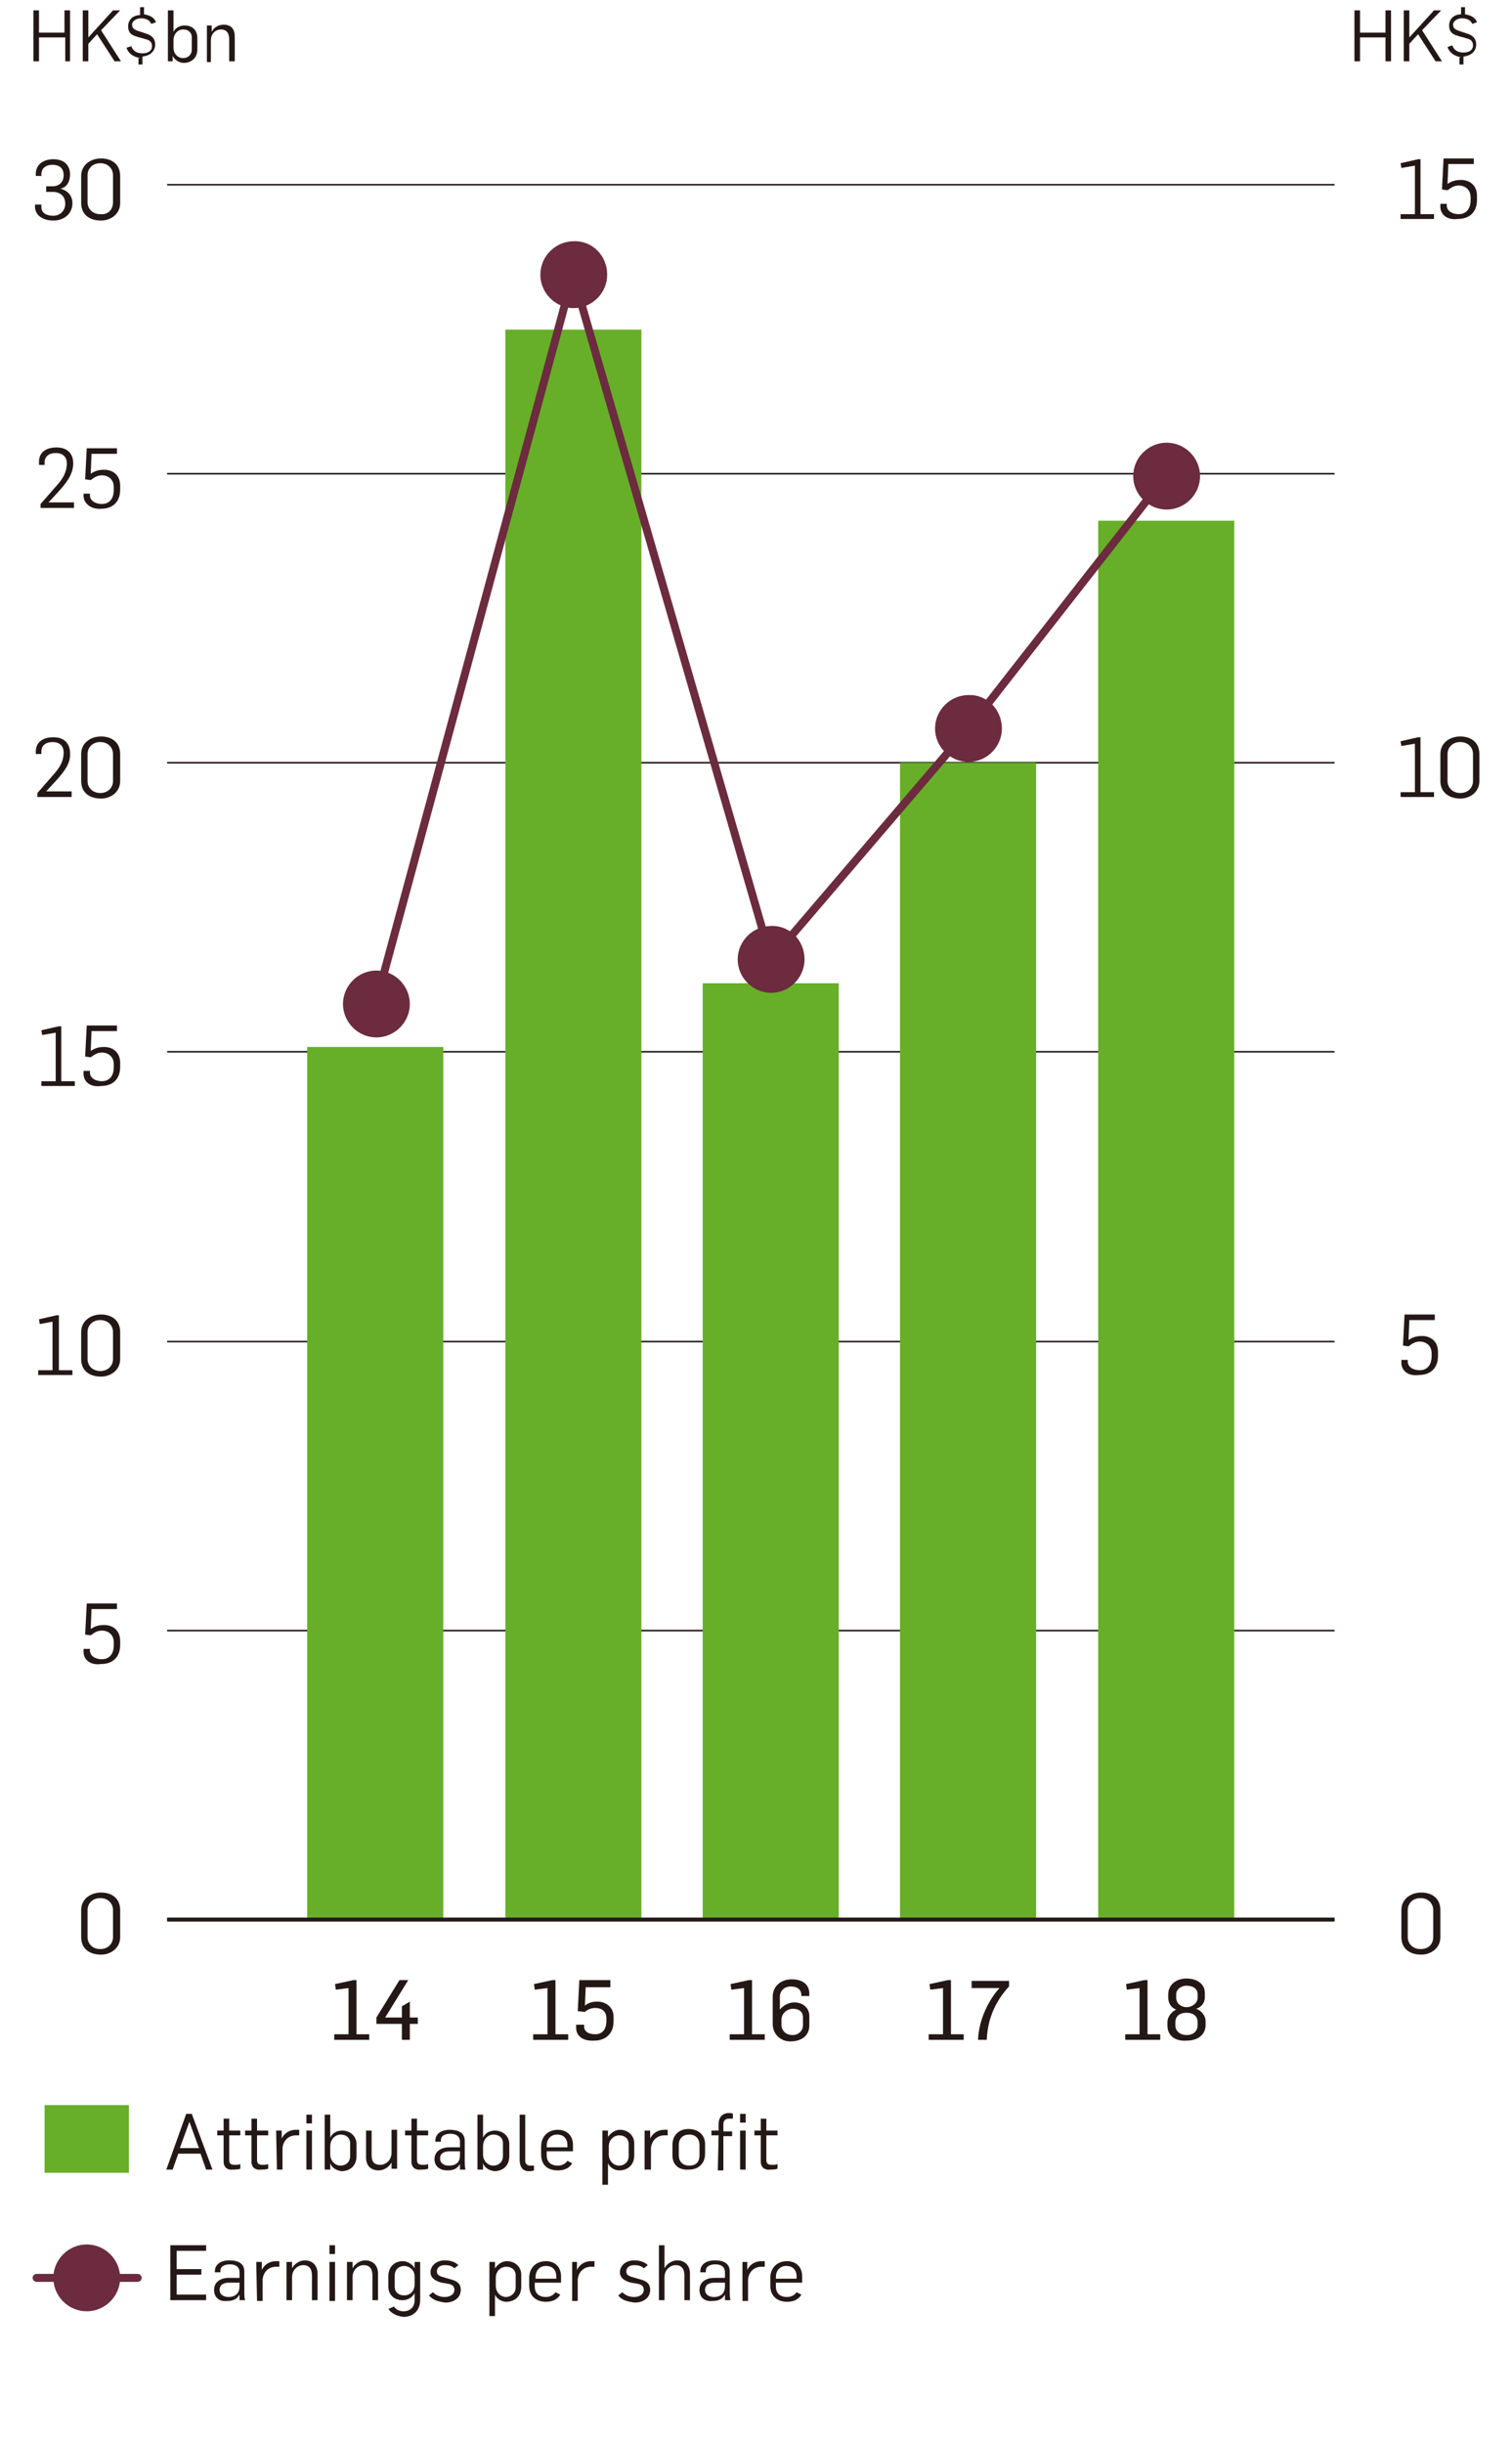 <?xml version="1.0" encoding="utf-8"?>
<!-- Generator: Adobe Illustrator 23.0.1, SVG Export Plug-In . SVG Version: 6.00 Build 0)  -->
<svg version="1.1" id="Layer_1" xmlns="http://www.w3.org/2000/svg" xmlns:xlink="http://www.w3.org/1999/xlink" x="0px" y="0px"
	 viewBox="0 0 190 307" style="enable-background:new 0 0 190 307;" xml:space="preserve">
<style type="text/css">
	.st0{fill:none;stroke:#231815;stroke-width:0.2;}
	.st1{fill:#67AF28;}
	.st2{fill:#231815;}
	.st3{fill:none;stroke:#6C2B3E;stroke-linecap:round;}
	.st4{fill:#6C2B3E;}
	.st5{fill:none;stroke:#6C2B3E;stroke-linecap:round;stroke-linejoin:round;}
	.st6{fill:none;stroke:#231815;stroke-width:0.5;}
</style>
<g>
	<g>
		<g>
			<line class="st0" x1="167.7" y1="241.1" x2="21" y2="241.1"/>
			<line class="st0" x1="167.7" y1="204.8" x2="21" y2="204.8"/>
			<line class="st0" x1="167.7" y1="168.5" x2="21" y2="168.5"/>
			<line class="st0" x1="167.7" y1="132.1" x2="21" y2="132.1"/>
			<line class="st0" x1="167.7" y1="95.8" x2="21" y2="95.8"/>
			<line class="st0" x1="167.7" y1="59.5" x2="21" y2="59.5"/>
			<line class="st0" x1="167.7" y1="23.2" x2="21" y2="23.2"/>
		</g>
	</g>
	<g>
		<g>
			<rect x="5.6" y="264.4" class="st1" width="10.6" height="8.5"/>
		</g>
	</g>
	<g>
		<g>
			<g>
				<path class="st2" d="M42,255.5h1.8v-5.8l-1.6,0.2l-0.1-0.7l2.3-0.5h0.4v6.8h1.6v0.7H42V255.5z"/>
				<path class="st2" d="M50.5,254.2h-3.2v-0.8l2.9-4.7h1.1l-2.9,4.7h2.1V252l1-0.6v2h1v0.8h-1v2h-1
					C50.5,256.2,50.5,254.2,50.5,254.2z"/>
			</g>
		</g>
		<g>
			<g>
				<path class="st2" d="M67,255.5h1.8v-5.8l-1.6,0.2l-0.1-0.7l2.3-0.5h0.4v6.8h1.6v0.7H67V255.5z"/>
				<path class="st2" d="M72.4,254.7v-0.4h1v0.2c0,0.7,0.6,1,1.4,1c0.7,0,1.4-0.4,1.4-1.7v-0.3c0-0.9-0.6-1.3-1.4-1.3
					c-0.5,0-1,0.2-1.3,0.5l-0.9-0.1l0.2-3.9h3.9v0.9h-3.1l-0.1,2.3c0.5-0.4,1-0.5,1.6-0.5c0.9,0,2,0.6,2,1.9v0.6
					c0,1.6-1.1,2.4-2.4,2.4C73.1,256.4,72.4,255.6,72.4,254.7z"/>
			</g>
		</g>
		<g>
			<g>
				<path class="st2" d="M91.7,255.5h1.8v-5.8l-1.6,0.2l-0.1-0.7l2.3-0.5h0.4v6.8h1.6v0.7h-4.4C91.7,256.2,91.7,255.5,91.7,255.5z"
					/>
				<path class="st2" d="M97.1,254.2v-3.4c0-1.4,1.1-2.2,2.4-2.2c1.4,0,2.2,0.7,2.2,1.8v0.3h-1v-0.1c0-0.7-0.5-1.1-1.3-1.1
					c-0.9,0-1.4,0.6-1.4,1.3v1.6c0.4-0.5,1.1-0.9,1.8-0.9c1.1,0,1.9,0.7,1.9,1.7v1.2c0,1.3-1,2-2.4,2
					C98.1,256.4,97.1,255.5,97.1,254.2z M100.9,254.4v-1c0-0.9-0.7-1.1-1.3-1.1c-0.6,0-1.4,0.5-1.4,1.4v0.6c0,0.7,0.5,1.3,1.4,1.3
					C100.4,255.6,100.9,255,100.9,254.4z"/>
			</g>
		</g>
		<g>
			<g>
				<path class="st2" d="M116.7,255.5h1.8v-5.8l-1.6,0.2l-0.1-0.7l2.3-0.5h0.4v6.8h1.6v0.7h-4.4
					C116.7,256.2,116.7,255.5,116.7,255.5z"/>
				<path class="st2" d="M125.6,249.7h-3.5v-0.9h4.7v0.7c-1.4,1.5-2.7,3.7-2.8,6.7h-1.1C123,253.6,124.3,251.1,125.6,249.7z"/>
			</g>
		</g>
		<g>
			<g>
				<path class="st2" d="M141.4,255.5h1.8v-5.8l-1.6,0.2l-0.1-0.7l2.3-0.5h0.4v6.8h1.6v0.7h-4.4V255.5z"/>
				<path class="st2" d="M146.7,254.4V254c0-0.7,0.5-1.3,1.1-1.6c-0.6-0.2-1-0.8-1-1.5v-0.4c0-1.3,1.1-2,2.3-2s2.3,0.6,2.3,1.8
					c0,0,0,0.5,0,0.6c0,0.6-0.4,1.2-1.1,1.4c0.6,0.2,1.2,0.8,1.2,1.6v0.4c0,1.3-1,2-2.4,2C147.7,256.4,146.7,255.7,146.7,254.4z
					 M150.5,254.3V254c0-0.9-0.7-1.2-1.4-1.2s-1.4,0.3-1.4,1.2v0.4c0,0.7,0.6,1.2,1.4,1.2C149.9,255.6,150.5,255.2,150.5,254.3z
					 M150.5,250.9v-0.4c0-0.8-0.7-1.1-1.4-1.1c-0.6,0-1.3,0.4-1.3,1.1v0.4c0,0.8,0.7,1.2,1.3,1.2
					C149.8,252.1,150.5,251.6,150.5,250.9z"/>
			</g>
		</g>
	</g>
	<g>
		<g>
			<path class="st2" d="M10.2,243.3v-3.4c0-1.4,1.2-2.2,2.5-2.2s2.4,0.7,2.4,2.2v3.4c0,1.4-1.2,2.2-2.4,2.2
				C11.3,245.5,10.2,244.8,10.2,243.3z M14.2,243.3v-3.4c0-0.8-0.6-1.5-1.6-1.5s-1.6,0.7-1.6,1.5v3.4c0,0.8,0.6,1.5,1.6,1.5
				S14.2,244.1,14.2,243.3z"/>
		</g>
		<g>
			<path class="st2" d="M10.5,207.5v-0.4h0.8v0.2c0,0.7,0.7,1.1,1.5,1.1c0.7,0,1.5-0.4,1.5-1.8v-0.3c0-1-0.7-1.5-1.5-1.5
				c-0.6,0-1,0.3-1.4,0.6l-0.7-0.1l0.2-3.9h3.8v0.7h-3.2l-0.1,2.5c0.6-0.4,1.1-0.5,1.7-0.5c1,0,2,0.6,2,2v0.5c0,1.6-1,2.4-2.4,2.4
				C11.3,209.2,10.5,208.4,10.5,207.5z"/>
		</g>
		<g>
			<path class="st2" d="M4.8,172.1h1.8V166L5,166.3l-0.1-0.6l2.2-0.5h0.3v6.9h1.7v0.6H4.8V172.1z"/>
			<path class="st2" d="M10.2,170.7v-3.4c0-1.4,1.2-2.2,2.5-2.2s2.4,0.7,2.4,2.2v3.4c0,1.4-1.2,2.2-2.4,2.2
				C11.3,172.9,10.2,172.2,10.2,170.7z M14.2,170.7v-3.4c0-0.8-0.6-1.5-1.6-1.5s-1.6,0.7-1.6,1.5v3.4c0,0.8,0.6,1.5,1.6,1.5
				S14.2,171.5,14.2,170.7z"/>
		</g>
		<g>
			<path class="st2" d="M5.2,135.8H7v-6.1L5.3,130l-0.1-0.6l2.2-0.5h0.3v6.9h1.7v0.6H5.2V135.8z"/>
			<path class="st2" d="M10.5,134.9v-0.4h0.8v0.2c0,0.7,0.7,1.1,1.5,1.1c0.7,0,1.5-0.4,1.5-1.8v-0.3c0-1-0.7-1.5-1.5-1.5
				c-0.6,0-1,0.3-1.4,0.6l-0.7-0.1l0.2-3.9h3.8v0.7h-3.2l-0.1,2.5c0.6-0.4,1.1-0.5,1.7-0.5c1,0,2,0.6,2,2v0.5c0,1.6-1,2.4-2.4,2.4
				C11.3,136.6,10.5,135.8,10.5,134.9z"/>
		</g>
		<g>
			<path class="st2" d="M4.7,99.6l2.1-2.4C7.5,96.4,8,95.6,8,94.5c0-0.7-0.4-1.3-1.4-1.3c-0.8,0-1.4,0.4-1.4,1.2v0.3H4.5v-0.3
				c0-1.2,0.9-1.8,2.2-1.8c1.4,0,2.1,0.8,2.1,2C8.9,95.9,8,97,7,98.1l-1.2,1.3l0,0H9v0.7H4.7V99.6z"/>
			<path class="st2" d="M10.2,98.1v-3.4c0-1.4,1.2-2.2,2.5-2.2s2.4,0.7,2.4,2.2v3.4c0,1.4-1.2,2.2-2.4,2.2
				C11.3,100.3,10.2,99.6,10.2,98.1z M14.2,98.1v-3.4c0-0.8-0.6-1.5-1.6-1.5S11,93.9,11,94.7v3.4c0,0.8,0.6,1.5,1.6,1.5
				S14.2,98.9,14.2,98.1z"/>
		</g>
		<g>
			<path class="st2" d="M5.1,63.3l2.1-2.4c0.7-0.8,1.2-1.6,1.2-2.7c0-0.7-0.4-1.3-1.4-1.3c-0.8,0-1.4,0.4-1.4,1.2v0.3H4.9V58
				c0-1.2,0.9-1.8,2.2-1.8c1.4,0,2.1,0.8,2.1,2c0,1.4-0.9,2.5-1.9,3.6l-1.2,1.3l0,0h3.2v0.7H5.1V63.3z"/>
			<path class="st2" d="M10.5,62.3V62h0.8v0.2c0,0.7,0.7,1.1,1.5,1.1c0.7,0,1.5-0.4,1.5-1.8v-0.3c0-1-0.7-1.5-1.5-1.5
				c-0.6,0-1,0.3-1.4,0.6l-0.7-0.1l0.2-3.9h3.8V57h-3.2l-0.1,2.5c0.6-0.4,1.1-0.5,1.7-0.5c1,0,2,0.6,2,2v0.5c0,1.6-1,2.4-2.4,2.4
				C11.3,64,10.5,63.1,10.5,62.3z"/>
		</g>
		<g>
			<path class="st2" d="M4.4,26v-0.3h0.8V26c0,0.8,0.7,1.1,1.5,1.1s1.5-0.6,1.5-1.5c0-1.3-1.1-1.5-1.5-1.5H5.8v-0.7h0.8
				C7.4,23.4,8,22.9,8,22c0-1-0.7-1.3-1.4-1.3c-0.8,0-1.4,0.4-1.4,1.2v0.2H4.5v-0.3c0-1,0.8-1.8,2.2-1.8c1.6,0,2.1,1,2.1,1.9
				c0,0.8-0.3,1.6-1.2,1.8l0,0c0.8,0.2,1.5,0.8,1.5,1.8c0,1.4-1.1,2.2-2.4,2.2C5.1,27.7,4.4,26.8,4.4,26z"/>
			<path class="st2" d="M10.2,25.5v-3.4c0-1.4,1.2-2.2,2.5-2.2s2.4,0.7,2.4,2.2v3.4c0,1.4-1.2,2.2-2.4,2.2
				C11.3,27.7,10.2,27,10.2,25.5z M14.2,25.4V22c0-0.8-0.6-1.5-1.6-1.5S11,21.2,11,22v3.4c0,0.8,0.6,1.5,1.6,1.5
				C13.6,27,14.2,26.3,14.2,25.4z"/>
		</g>
	</g>
	<g>
		<g>
			<path class="st2" d="M176.1,243.3v-3.4c0-1.4,1.2-2.2,2.5-2.2s2.4,0.7,2.4,2.2v3.4c0,1.4-1.2,2.2-2.4,2.2
				C177.2,245.5,176.1,244.8,176.1,243.3z M180.1,243.3v-3.4c0-0.8-0.6-1.5-1.6-1.5s-1.6,0.7-1.6,1.5v3.4c0,0.8,0.6,1.5,1.6,1.5
				C179.6,244.8,180.1,244.1,180.1,243.3z"/>
		</g>
		<g>
			<path class="st2" d="M176.1,171.2v-0.4h0.8v0.2c0,0.7,0.7,1.1,1.5,1.1c0.7,0,1.5-0.4,1.5-1.8V170c0-1-0.7-1.5-1.5-1.5
				c-0.6,0-1,0.3-1.4,0.6l-0.7-0.1l0.2-3.9h3.8v0.7h-3.2l-0.1,2.5c0.6-0.4,1.1-0.5,1.7-0.5c1,0,2,0.6,2,2v0.5c0,1.6-1,2.4-2.4,2.4
				C176.8,172.9,176.1,172,176.1,171.2z"/>
		</g>
		<g>
			<path class="st2" d="M176,99.5h1.8v-6.1l-1.7,0.3l-0.1-0.6l2.2-0.5h0.3v6.9h1.7v0.6H176V99.5z"/>
			<path class="st2" d="M181,98.1v-3.4c0-1.4,1.2-2.2,2.5-2.2s2.4,0.7,2.4,2.2v3.4c0,1.4-1.2,2.2-2.4,2.2
				C182.2,100.3,181,99.6,181,98.1z M185.1,98.1v-3.4c0-0.8-0.6-1.5-1.6-1.5s-1.6,0.7-1.6,1.5v3.4c0,0.8,0.6,1.5,1.6,1.5
				S185.1,98.9,185.1,98.1z"/>
		</g>
		<g>
			<path class="st2" d="M176,26.9h1.8v-6.1l-1.7,0.3l-0.1-0.6l2.2-0.5h0.3v6.9h1.7v0.6H176V26.9z"/>
			<path class="st2" d="M181,26v-0.4h0.8v0.2c0,0.7,0.7,1.1,1.5,1.1c0.7,0,1.5-0.4,1.5-1.8v-0.3c0-1-0.7-1.5-1.5-1.5
				c-0.6,0-1,0.3-1.4,0.6l-0.7-0.1l0.2-3.9h3.8v0.7H182l-0.1,2.5c0.6-0.4,1.1-0.5,1.7-0.5c1,0,2,0.6,2,2v0.5c0,1.6-1,2.4-2.4,2.4
				C181.7,27.7,181,26.8,181,26z"/>
		</g>
	</g>
	<g>
		<g>
			<line class="st3" x1="4.6" y1="286.1" x2="17.3" y2="286.1"/>
		</g>
		<g>
			<path class="st4" d="M6.7,286.1c0-2.3,1.9-4.2,4.2-4.2s4.2,1.9,4.2,4.2c0,2.3-1.9,4.2-4.2,4.2S6.7,288.4,6.7,286.1z"/>
		</g>
	</g>
	<g>
		<g>
			<g>
				<rect x="38.6" y="131.5" class="st1" width="17.1" height="109.6"/>
				<rect x="63.5" y="41.4" class="st1" width="17.1" height="199.6"/>
				<rect x="88.3" y="123.5" class="st1" width="17.1" height="117.6"/>
				<rect x="113.1" y="95.8" class="st1" width="17.1" height="145.2"/>
				<rect x="138" y="65.4" class="st1" width="17.1" height="175.7"/>
			</g>
		</g>
	</g>
	<g>
		<g>
			<g>
				<g>
					<polyline class="st5" points="146.5,59.8 121.7,91.5 96.9,120.5 72,34.5 47.2,126.1 					"/>
				</g>
			</g>
		</g>
		<g>
			<g>
				<path class="st4" d="M101.1,120.5c0,2.3-1.9,4.2-4.2,4.2c-2.3,0-4.2-1.9-4.2-4.2c0-2.3,1.9-4.2,4.2-4.2
					C99.2,116.2,101.1,118.1,101.1,120.5z"/>
				<path class="st4" d="M125.9,91.5c0,2.3-1.9,4.2-4.2,4.2c-2.3,0-4.2-1.9-4.2-4.2c0-2.3,1.9-4.2,4.2-4.2
					C124,87.2,125.9,89.1,125.9,91.5z"/>
				<path class="st4" d="M51.5,126.1c0,2.3-1.9,4.2-4.2,4.2s-4.2-1.9-4.2-4.2c0-2.3,1.9-4.2,4.2-4.2
					C49.6,121.9,51.5,123.8,51.5,126.1z"/>
				<path class="st4" d="M150.8,59.8c0,2.3-1.9,4.2-4.2,4.2s-4.2-1.9-4.2-4.2s1.9-4.2,4.2-4.2C148.9,55.6,150.8,57.5,150.8,59.8z"/>
				<path class="st4" d="M76.3,34.5c0,2.3-1.9,4.2-4.2,4.2c-2.3,0-4.2-1.9-4.2-4.2s1.9-4.2,4.2-4.2C74.4,30.2,76.3,32.1,76.3,34.5z"
					/>
			</g>
		</g>
	</g>
	<g>
		<line class="st6" x1="167.7" y1="241.1" x2="21" y2="241.1"/>
	</g>
	<g>
		<path class="st2" d="M23.4,265.5h0.7l2.6,7h-0.8l-0.7-2h-2.8l-0.7,2h-0.8L23.4,265.5z M25,269.8l-1.2-3.3l0,0l-1.2,3.3H25z"/>
		<path class="st2" d="M28.1,271.5v-3.3h-0.8v-0.6h0.8v-1.5h0.7v1.5h1.4v0.6h-1.4v3.1c0,0.5,0.3,0.6,0.7,0.6c0.3,0,0.5,0,0.7-0.1
			v0.6c-0.3,0.1-0.7,0.1-0.9,0.1C28.7,272.6,28.1,272.3,28.1,271.5z"/>
		<path class="st2" d="M31.6,271.5v-3.3h-0.8v-0.6h0.8v-1.5h0.7v1.5h1.4v0.6h-1.4v3.1c0,0.5,0.3,0.6,0.7,0.6c0.3,0,0.5,0,0.7-0.1
			v0.6c-0.3,0.1-0.7,0.1-0.9,0.1C32.2,272.6,31.6,272.3,31.6,271.5z"/>
		<path class="st2" d="M34.7,267.6h0.7v1l0,0c0.4-0.8,1.1-1.1,1.8-1.1c0.1,0,0.3,0,0.4,0v0.7c-0.2,0-0.3,0-0.4,0
			c-0.9,0-1.6,0.6-1.7,1.6v2.7h-0.7L34.7,267.6L34.7,267.6z"/>
		<path class="st2" d="M38.5,265.6h0.7v1.1h-0.7V265.6z M38.5,267.6h0.7v4.9h-0.7V267.6z"/>
		<path class="st2" d="M41.5,271.7L41.5,271.7v0.8h-0.7v-6.9h0.7v2.9l0,0c0.3-0.7,1-0.9,1.5-0.9c1,0,1.8,0.7,1.8,1.7v1.5
			c0,1.3-0.9,1.9-1.9,1.9C42.3,272.6,41.7,272.3,41.5,271.7z M44,270.8v-1.6c0-0.7-0.5-1.1-1.2-1.1c-0.6,0-1.3,0.5-1.3,1.5v1
			c0,0.8,0.6,1.4,1.3,1.4C43.4,272,44,271.6,44,270.8z"/>
		<path class="st2" d="M46,271v-3.4h0.7v3.1c0,0.9,0.4,1.2,1.1,1.2c0.7,0,1.4-0.6,1.4-1.5v-2.9h0.7v4.9h-0.7v-0.8l0,0
			c-0.3,0.6-1,1-1.6,1C46.5,272.6,46,271.9,46,271z"/>
		<path class="st2" d="M51.7,271.5v-3.3h-0.8v-0.6h0.8v-1.5h0.7v1.5h1.4v0.6h-1.4v3.1c0,0.5,0.3,0.6,0.7,0.6c0.3,0,0.5,0,0.7-0.1
			v0.6c-0.3,0.1-0.7,0.1-0.9,0.1C52.3,272.6,51.7,272.3,51.7,271.5z"/>
		<path class="st2" d="M54.6,271.2c0-1.1,1-1.5,1.8-1.5h1.4V269c0-0.7-0.5-1-1.2-1c-0.6,0-1.2,0.2-1.2,0.8v0.2h-0.7v-0.1
			c0-1,0.9-1.4,1.8-1.4c1,0,1.9,0.3,1.9,1.4v2.4c0,0.3,0,1,0.1,1.2h-0.7c0-0.1,0-0.6,0-0.7l0,0c-0.4,0.7-1,0.8-1.6,0.8
			C55.3,272.6,54.6,272.1,54.6,271.2z M57.8,270.7v-0.5h-1.3c-0.6,0-1.2,0.2-1.2,0.9c0,0.6,0.5,0.9,1.1,0.9
			C57.4,272,57.8,271.5,57.8,270.7z"/>
		<path class="st2" d="M60.7,271.7L60.7,271.7v0.8H60v-6.9h0.7v2.9l0,0c0.3-0.7,1-0.9,1.5-0.9c1,0,1.8,0.7,1.8,1.7v1.5
			c0,1.3-0.9,1.9-1.9,1.9C61.5,272.6,60.9,272.3,60.7,271.7z M63.2,270.8v-1.6c0-0.7-0.5-1.1-1.2-1.1c-0.6,0-1.3,0.5-1.3,1.5v1
			c0,0.8,0.6,1.4,1.3,1.4C62.6,272,63.2,271.6,63.2,270.8z"/>
		<path class="st2" d="M65.3,271.3v-5.7H66v5.8c0,0.3,0.2,0.6,0.6,0.6c0.2,0,0.4,0,0.5,0v0.6c-0.2,0.1-0.5,0.1-0.8,0.1
			C65.5,272.6,65.3,271.9,65.3,271.3z"/>
		<path class="st2" d="M68,270.6v-1c0-1.3,0.9-2.1,2.1-2.1c1.1,0,1.9,0.7,1.9,1.9v0.8h-3.3v0.5c0,0.8,0.5,1.3,1.4,1.3
			c0.6,0,1-0.3,1.2-0.6l0.6,0.3c-0.4,0.7-1.1,0.9-1.8,0.9C68.9,272.6,68,272,68,270.6z M71.3,269.7v-0.3c0-0.7-0.4-1.3-1.3-1.3
			c-0.8,0-1.3,0.6-1.3,1.4v0.2L71.3,269.7L71.3,269.7z"/>
		<path class="st2" d="M75.7,267.6h0.7v0.8l0,0c0.4-0.6,1-0.9,1.5-0.9c1,0,1.8,0.7,1.8,1.7v1.5c0,1.3-0.9,1.9-1.9,1.9
			c-0.6,0-1.2-0.4-1.4-0.9l0,0v2.7h-0.7V267.6z M79,270.8v-1.5c0-0.7-0.5-1.1-1.2-1.1c-0.6,0-1.3,0.5-1.3,1.4v1
			c0,0.8,0.6,1.4,1.3,1.4C78.4,272,79,271.6,79,270.8z"/>
		<path class="st2" d="M81,267.6h0.7v1l0,0c0.4-0.8,1.1-1.1,1.8-1.1c0.1,0,0.3,0,0.4,0v0.7c-0.2,0-0.3,0-0.4,0
			c-0.9,0-1.6,0.6-1.7,1.6v2.7H81V267.6z"/>
		<path class="st2" d="M84.5,270.7v-1.3c0-1.3,0.9-2,2-2c1.2,0,2.1,0.7,2.1,1.9v1.2c0,1.3-0.9,2-2,2C85.4,272.6,84.5,272,84.5,270.7
			z M87.9,270.7v-1.3c0-0.7-0.4-1.3-1.3-1.3c-0.8,0-1.3,0.5-1.3,1.3v1.3c0,0.8,0.5,1.3,1.3,1.3S87.9,271.6,87.9,270.7z"/>
		<path class="st2" d="M90.3,268.2h-0.9v-0.6h0.9v-0.8c0-0.9,0.5-1.4,1.3-1.4c0.2,0,0.4,0,0.5,0.1v0.6c-0.2,0-0.3,0-0.5,0
			c-0.4,0-0.7,0.2-0.7,0.7v0.9H92v0.6h-1.1v4.3h-0.7L90.3,268.2L90.3,268.2z M93,265.5h0.7v1.1H93V265.5z M93,267.6h0.7v4.9H93
			V267.6z"/>
		<path class="st2" d="M95.6,271.5v-3.3h-0.8v-0.6h0.8v-1.5h0.7v1.5h1.4v0.6h-1.4v3.1c0,0.5,0.3,0.6,0.7,0.6c0.3,0,0.5,0,0.7-0.1
			v0.6c-0.3,0.1-0.7,0.1-0.9,0.1C96.2,272.6,95.6,272.3,95.6,271.5z"/>
		<path class="st2" d="M21.4,282h4.5v0.7h-3.7v2.3h3.1v0.7h-3.1v2.5h3.7v0.7h-4.5V282z"/>
		<path class="st2" d="M26.9,287.6c0-1.1,1-1.5,1.8-1.5h1.4v-0.7c0-0.7-0.5-1-1.2-1c-0.6,0-1.2,0.2-1.2,0.8v0.2H27v-0.1
			c0-1,0.9-1.4,1.8-1.4c1,0,1.9,0.3,1.9,1.4v2.4c0,0.3,0,1,0.1,1.2h-0.7c0-0.1,0-0.6,0-0.7l0,0c-0.4,0.7-1,0.8-1.6,0.8
			C27.6,289.1,26.9,288.6,26.9,287.6z M30.1,287.2v-0.5h-1.3c-0.6,0-1.2,0.2-1.2,0.9c0,0.6,0.5,0.9,1.1,0.9
			C29.7,288.5,30.1,287.9,30.1,287.2z"/>
		<path class="st2" d="M32.2,284.1h0.7v1l0,0c0.4-0.8,1.1-1.1,1.8-1.1c0.1,0,0.3,0,0.4,0v0.7c-0.2,0-0.3,0-0.4,0
			c-0.9,0-1.6,0.6-1.7,1.6v2.7h-0.7L32.2,284.1L32.2,284.1z"/>
		<path class="st2" d="M36,284.1h0.7v0.8l0,0c0.3-0.6,1-1,1.6-1c1,0,1.6,0.7,1.6,1.6v3.4h-0.7v-3.1c0-0.9-0.4-1.3-1.1-1.3
			c-0.7,0-1.4,0.6-1.4,1.5v2.9H36V284.1z"/>
		<path class="st2" d="M41.4,282h0.7v1.1h-0.7V282z M41.4,284.1h0.7v4.9h-0.7V284.1z"/>
		<path class="st2" d="M43.6,284.1h0.7v0.8l0,0c0.3-0.6,1-1,1.6-1c1,0,1.6,0.7,1.6,1.6v3.4h-0.7v-3.1c0-0.9-0.4-1.3-1.1-1.3
			c-0.7,0-1.4,0.6-1.4,1.5v2.9h-0.7C43.6,288.9,43.6,284.1,43.6,284.1z"/>
		<path class="st2" d="M48.8,290l0.7-0.3c0.3,0.4,0.7,0.6,1.2,0.6c0.8,0,1.4-0.5,1.4-1.4V288c-0.3,0.6-0.9,0.9-1.5,0.9
			c-1.1,0-1.8-0.7-1.8-1.7v-1.3c0-1.3,0.9-1.9,1.8-1.9c0.5,0,1.2,0.3,1.5,0.9v-0.8h0.7v4.8c0,1.1-0.7,2.1-2.1,2.1
			C49.9,290.9,49.2,290.6,48.8,290z M52.1,286.9v-1c0-0.8-0.7-1.3-1.3-1.3s-1.2,0.4-1.2,1.2v1.4c0,0.7,0.5,1.1,1.2,1.1
			C51.4,288.3,52.1,287.9,52.1,286.9z"/>
		<path class="st2" d="M53.9,288.3l0.5-0.4c0.4,0.4,0.9,0.6,1.5,0.6s1.2-0.3,1.2-0.9c0-0.5-0.3-0.7-1-0.8l-0.6-0.1
			c-0.8-0.2-1.4-0.6-1.4-1.3c0-0.8,0.7-1.5,1.8-1.5c0.7,0,1.3,0.2,1.7,0.6l-0.5,0.4c-0.3-0.3-0.7-0.4-1.2-0.4c-0.6,0-1,0.3-1,0.8
			s0.4,0.6,1.1,0.8l0.7,0.2c0.7,0.2,1.2,0.5,1.2,1.3c0,1.1-1,1.6-1.9,1.6C55.1,289.1,54.4,288.9,53.9,288.3z"/>
		<path class="st2" d="M61.5,284.1h0.7v0.8l0,0c0.4-0.6,1-0.9,1.5-0.9c1,0,1.8,0.7,1.8,1.7v1.5c0,1.3-0.9,1.9-1.9,1.9
			c-0.6,0-1.2-0.4-1.4-0.9l0,0v2.7h-0.7C61.5,290.9,61.5,284.1,61.5,284.1z M64.8,287.3v-1.5c0-0.7-0.5-1.1-1.2-1.1
			c-0.6,0-1.3,0.5-1.3,1.4v1c0,0.8,0.6,1.4,1.3,1.4C64.1,288.5,64.8,288.1,64.8,287.3z"/>
		<path class="st2" d="M66.5,287.1v-1c0-1.3,0.9-2.1,2.1-2.1c1.1,0,1.9,0.7,1.9,1.9v0.8h-3.3v0.5c0,0.8,0.5,1.3,1.4,1.3
			c0.6,0,1-0.3,1.2-0.6l0.6,0.3c-0.4,0.7-1.1,0.9-1.8,0.9C67.4,289.1,66.5,288.4,66.5,287.1z M69.9,286.2v-0.3
			c0-0.7-0.4-1.3-1.3-1.3c-0.8,0-1.3,0.6-1.3,1.4v0.2L69.9,286.2L69.9,286.2z"/>
		<path class="st2" d="M71.8,284.1h0.7v1l0,0c0.4-0.8,1.1-1.1,1.8-1.1c0.1,0,0.3,0,0.4,0v0.7c-0.2,0-0.3,0-0.4,0
			c-0.9,0-1.6,0.6-1.7,1.6v2.7h-0.7v-4.9H71.8z"/>
		<path class="st2" d="M77.7,288.3l0.5-0.4c0.4,0.4,0.9,0.6,1.5,0.6s1.2-0.3,1.2-0.9c0-0.5-0.3-0.7-1-0.8l-0.6-0.1
			c-0.8-0.2-1.4-0.6-1.4-1.3c0-0.8,0.7-1.5,1.8-1.5c0.7,0,1.3,0.2,1.7,0.6l-0.5,0.4c-0.3-0.3-0.7-0.4-1.2-0.4c-0.6,0-1,0.3-1,0.8
			s0.4,0.6,1.1,0.8l0.7,0.2c0.7,0.2,1.2,0.5,1.2,1.3c0,1.1-1,1.6-1.9,1.6C78.9,289.1,78.1,288.9,77.7,288.3z"/>
		<path class="st2" d="M82.8,282h0.7v2.9l0,0c0.3-0.6,1-1,1.6-1c1,0,1.6,0.7,1.6,1.6v3.4H86v-3.1c0-0.9-0.4-1.3-1.1-1.3
			s-1.4,0.6-1.4,1.5v2.9h-0.7V282z"/>
		<path class="st2" d="M87.9,287.6c0-1.1,1-1.5,1.8-1.5h1.4v-0.7c0-0.7-0.5-1-1.2-1c-0.6,0-1.2,0.2-1.2,0.8v0.2H88v-0.1
			c0-1,0.9-1.4,1.8-1.4c1,0,1.9,0.3,1.9,1.4v2.4c0,0.3,0,1,0.1,1.2h-0.7c0-0.1,0-0.6,0-0.7l0,0c-0.4,0.7-1,0.8-1.6,0.8
			C88.6,289.1,87.9,288.6,87.9,287.6z M91.1,287.2v-0.5h-1.3c-0.6,0-1.2,0.2-1.2,0.9c0,0.6,0.5,0.9,1.1,0.9
			C90.7,288.5,91.1,287.9,91.1,287.2z"/>
		<path class="st2" d="M93.2,284.1h0.7v1l0,0c0.4-0.8,1.1-1.1,1.8-1.1c0.1,0,0.3,0,0.4,0v0.7c-0.2,0-0.3,0-0.4,0
			c-0.9,0-1.6,0.6-1.7,1.6v2.7h-0.7v-4.9H93.2z"/>
		<path class="st2" d="M96.8,287.1v-1c0-1.3,0.9-2.1,2.1-2.1c1.1,0,1.9,0.7,1.9,1.9v0.8h-3.3v0.5c0,0.8,0.5,1.3,1.4,1.3
			c0.6,0,1-0.3,1.2-0.6l0.6,0.3c-0.4,0.7-1.1,0.9-1.8,0.9C97.7,289.1,96.8,288.4,96.8,287.1z M100.1,286.2v-0.3
			c0-0.7-0.4-1.3-1.3-1.3c-0.8,0-1.3,0.6-1.3,1.4v0.2L100.1,286.2L100.1,286.2z"/>
	</g>
	<g>
		<path class="st2" d="M4.2,1.3h0.7v2.8h3.2V1.3h0.7v6.4H8.2v-3H4.9v3H4.2V1.3z"/>
		<path class="st2" d="M10.4,1.3h0.7v3.4l3.1-3.4h0.9l-2.4,2.5l2.5,3.9h-0.8l-2.2-3.4l-1.1,1.2v2.2h-0.7C10.4,7.7,10.4,1.3,10.4,1.3
			z"/>
		<path class="st2" d="M17.7,7.3c-0.9-0.1-1.6-0.6-1.8-1.3l0.6-0.2c0.2,0.6,0.7,0.9,1.4,0.9c0.7,0,1.2-0.3,1.2-0.9S18.7,5,18.2,4.9
			c-0.2-0.1-0.8-0.2-1-0.3c-0.8-0.2-1.1-0.6-1.1-1.3c0-0.8,0.6-1.4,1.5-1.4v-1h0.5v0.9c0.7,0.1,1.3,0.4,1.5,1L19,3
			c-0.2-0.5-0.7-0.7-1.3-0.7c-0.5,0-1.1,0.3-1.1,0.8c0,0.4,0.2,0.6,0.8,0.8l0.9,0.3c0.7,0.2,1.2,0.6,1.2,1.4S18.9,7,17.9,7.1v1h-0.5
			V7.3H17.7z"/>
		<path class="st2" d="M21.7,7L21.7,7v0.7h-0.6V1.3h0.7V4l0,0c0.3-0.6,0.9-0.8,1.4-0.8c1,0,1.6,0.6,1.6,1.6v1.4
			c0,1.2-0.9,1.7-1.7,1.7C22.5,7.9,21.9,7.5,21.7,7z M24.1,6.2V4.7c0-0.6-0.4-1-1.1-1c-0.6,0-1.2,0.5-1.2,1.4V6
			c0,0.8,0.6,1.3,1.2,1.3C23.5,7.3,24.1,7,24.1,6.2z"/>
		<path class="st2" d="M26,3.2h0.6V4l0,0c0.3-0.6,0.9-0.9,1.5-0.9c1,0,1.4,0.6,1.4,1.5v3.1h-0.7V4.9c0-0.8-0.4-1.2-1-1.2
			c-0.7,0-1.3,0.5-1.3,1.4v2.7H26V3.2z"/>
	</g>
	<g>
		<path class="st2" d="M170.2,1.3h0.7v2.8h3.2V1.3h0.7v6.4h-0.7v-3h-3.2v3h-0.7V1.3z"/>
		<path class="st2" d="M176.4,1.3h0.7v3.4l3.1-3.4h0.9l-2.4,2.5l2.5,3.9h-0.8l-2.2-3.4l-1.1,1.2v2.2h-0.7V1.3z"/>
		<path class="st2" d="M183.7,7.2c-0.9-0.1-1.6-0.6-1.8-1.3l0.6-0.2c0.2,0.6,0.7,0.9,1.4,0.9s1.2-0.3,1.2-0.9s-0.4-0.8-0.9-0.9
			c-0.2-0.1-0.8-0.2-1-0.3c-0.8-0.2-1.1-0.6-1.1-1.3c0-0.8,0.6-1.4,1.5-1.4V0.9h0.5v0.9c0.7,0.1,1.3,0.4,1.5,1L185,3
			c-0.2-0.5-0.7-0.7-1.3-0.7c-0.5,0-1.1,0.3-1.1,0.8c0,0.4,0.2,0.6,0.8,0.8l0.9,0.3c0.7,0.2,1.2,0.6,1.2,1.4s-0.6,1.4-1.6,1.5v1
			h-0.5V7.2H183.7z"/>
	</g>
</g>
</svg>
